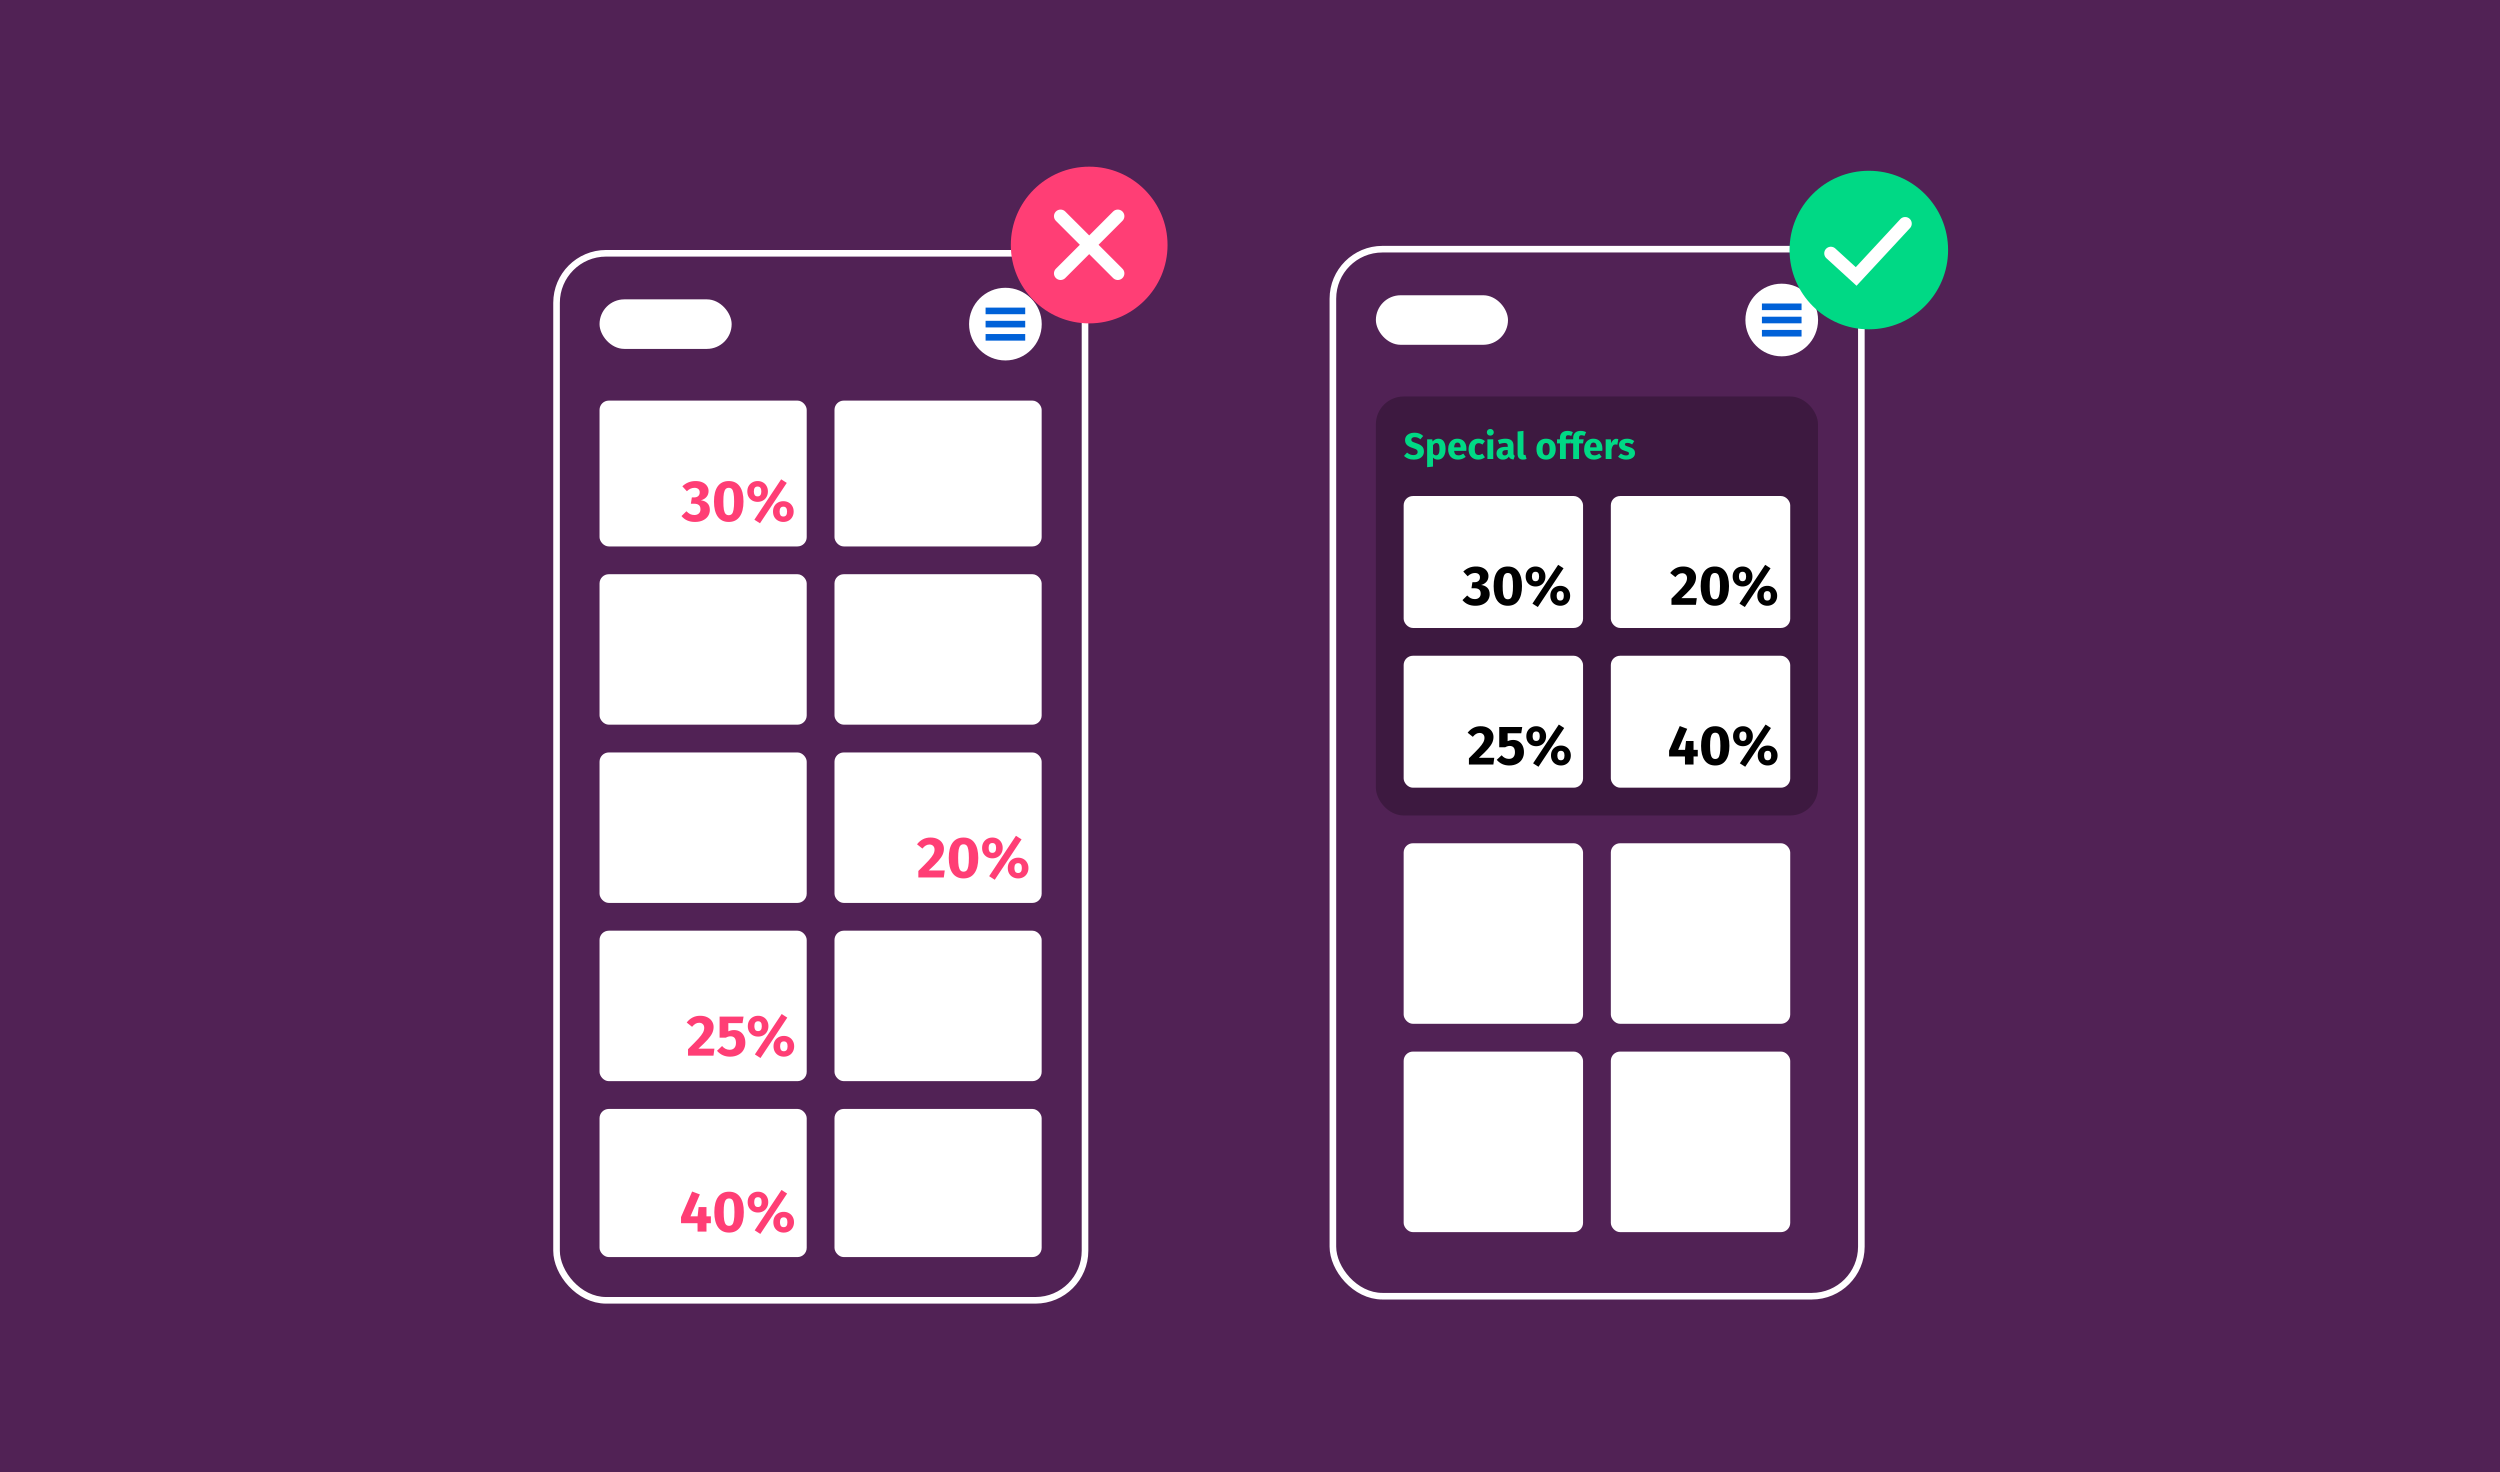 <?xml version="1.0" encoding="UTF-8"?>
<svg xmlns="http://www.w3.org/2000/svg" width="1080" height="636" viewBox="0 0 1080 636" fill="none">
  <rect width="1080" height="636" fill="#512255"></rect>
  <rect x="240.427" y="109.421" width="228.299" height="452.316" rx="21.403" stroke="white" stroke-width="2.854"></rect>
  <rect x="259" y="173.061" width="89.5" height="63" rx="4" fill="white"></rect>
  <path d="M300.475 207.811C301.658 207.811 302.667 208.002 303.5 208.386C304.35 208.769 304.992 209.286 305.425 209.936C305.875 210.586 306.1 211.311 306.1 212.111C306.1 213.127 305.808 213.977 305.225 214.661C304.658 215.344 303.85 215.836 302.8 216.136C303.933 216.252 304.858 216.661 305.575 217.361C306.292 218.044 306.65 219.019 306.65 220.286C306.65 221.236 306.4 222.111 305.9 222.911C305.4 223.694 304.658 224.319 303.675 224.786C302.708 225.252 301.55 225.486 300.2 225.486C297.733 225.486 295.8 224.636 294.4 222.936L296.525 220.861C297.092 221.427 297.642 221.844 298.175 222.111C298.725 222.361 299.325 222.486 299.975 222.486C300.758 222.486 301.392 222.269 301.875 221.836C302.358 221.402 302.6 220.802 302.6 220.036C302.6 219.169 302.367 218.552 301.9 218.186C301.45 217.802 300.767 217.611 299.85 217.611H298.45L298.875 214.886H299.85C300.6 214.886 301.192 214.694 301.625 214.311C302.058 213.927 302.275 213.386 302.275 212.686C302.275 212.069 302.075 211.594 301.675 211.261C301.275 210.911 300.725 210.736 300.025 210.736C298.842 210.736 297.742 211.227 296.725 212.211L294.775 210.086C296.375 208.569 298.275 207.811 300.475 207.811ZM314.813 207.811C316.88 207.811 318.455 208.569 319.538 210.086C320.638 211.602 321.188 213.786 321.188 216.636C321.188 219.469 320.638 221.652 319.538 223.186C318.455 224.719 316.88 225.486 314.813 225.486C312.747 225.486 311.163 224.719 310.063 223.186C308.98 221.652 308.438 219.469 308.438 216.636C308.438 213.786 308.98 211.602 310.063 210.086C311.163 208.569 312.747 207.811 314.813 207.811ZM314.813 210.736C314.247 210.736 313.797 210.919 313.463 211.286C313.13 211.652 312.88 212.261 312.713 213.111C312.563 213.961 312.488 215.136 312.488 216.636C312.488 218.136 312.563 219.319 312.713 220.186C312.88 221.036 313.13 221.644 313.463 222.011C313.797 222.377 314.247 222.561 314.813 222.561C315.38 222.561 315.83 222.386 316.163 222.036C316.497 221.669 316.738 221.061 316.888 220.211C317.055 219.344 317.138 218.152 317.138 216.636C317.138 215.119 317.055 213.936 316.888 213.086C316.738 212.219 316.497 211.611 316.163 211.261C315.83 210.911 315.38 210.736 314.813 210.736ZM337.462 207.061L339.887 208.611L328.312 226.061L325.887 224.511L337.462 207.061ZM327.287 207.811C328.121 207.811 328.871 207.994 329.537 208.361C330.221 208.727 330.754 209.252 331.137 209.936C331.537 210.619 331.737 211.411 331.737 212.311C331.737 213.211 331.537 214.002 331.137 214.686C330.754 215.369 330.221 215.894 329.537 216.261C328.871 216.627 328.121 216.811 327.287 216.811C326.454 216.811 325.696 216.627 325.012 216.261C324.346 215.877 323.812 215.352 323.412 214.686C323.029 214.002 322.837 213.211 322.837 212.311C322.837 211.411 323.029 210.627 323.412 209.961C323.812 209.277 324.346 208.752 325.012 208.386C325.696 208.002 326.454 207.811 327.287 207.811ZM327.287 210.186C326.204 210.186 325.662 210.894 325.662 212.311C325.662 212.927 325.779 213.436 326.012 213.836C326.262 214.236 326.687 214.436 327.287 214.436C328.354 214.436 328.887 213.727 328.887 212.311C328.887 210.894 328.354 210.186 327.287 210.186ZM338.412 216.511C339.246 216.511 339.996 216.694 340.662 217.061C341.346 217.427 341.879 217.952 342.262 218.636C342.662 219.302 342.862 220.086 342.862 220.986C342.862 221.886 342.662 222.677 342.262 223.361C341.879 224.044 341.346 224.569 340.662 224.936C339.996 225.302 339.246 225.486 338.412 225.486C337.579 225.486 336.821 225.302 336.137 224.936C335.454 224.569 334.912 224.044 334.512 223.361C334.129 222.677 333.937 221.886 333.937 220.986C333.937 220.086 334.129 219.302 334.512 218.636C334.912 217.952 335.454 217.427 336.137 217.061C336.821 216.694 337.579 216.511 338.412 216.511ZM338.412 218.886C337.329 218.886 336.787 219.586 336.787 220.986C336.787 221.602 336.904 222.119 337.137 222.536C337.387 222.936 337.812 223.136 338.412 223.136C339.479 223.136 340.012 222.419 340.012 220.986C340.012 219.586 339.479 218.886 338.412 218.886Z" fill="#FF3E75"></path>
  <rect x="360.5" y="173.061" width="89.5" height="63" rx="4" fill="white"></rect>
  <rect x="259" y="248.061" width="89.5" height="65" rx="4" fill="white"></rect>
  <rect x="360.5" y="248.061" width="89.5" height="65" rx="4" fill="white"></rect>
  <rect x="259" y="325.061" width="89.5" height="65" rx="4" fill="white"></rect>
  <rect x="360.5" y="325.061" width="89.5" height="65" rx="4" fill="white"></rect>
  <path d="M401.95 361.811C403.167 361.811 404.208 362.027 405.075 362.461C405.958 362.894 406.625 363.477 407.075 364.211C407.542 364.944 407.775 365.752 407.775 366.636C407.775 367.536 407.592 368.394 407.225 369.211C406.858 370.027 406.208 370.969 405.275 372.036C404.342 373.086 402.983 374.419 401.2 376.036H408.125L407.725 379.061H396.725V376.261C398.775 374.244 400.267 372.727 401.2 371.711C402.133 370.677 402.783 369.819 403.15 369.136C403.533 368.452 403.725 367.752 403.725 367.036C403.725 366.352 403.525 365.819 403.125 365.436C402.742 365.036 402.217 364.836 401.55 364.836C400.95 364.836 400.417 364.977 399.95 365.261C399.483 365.527 398.992 365.969 398.475 366.586L396.15 364.736C396.85 363.819 397.683 363.102 398.65 362.586C399.633 362.069 400.733 361.811 401.95 361.811ZM416.24 361.811C418.307 361.811 419.882 362.569 420.965 364.086C422.065 365.602 422.615 367.786 422.615 370.636C422.615 373.469 422.065 375.652 420.965 377.186C419.882 378.719 418.307 379.486 416.24 379.486C414.173 379.486 412.59 378.719 411.49 377.186C410.407 375.652 409.865 373.469 409.865 370.636C409.865 367.786 410.407 365.602 411.49 364.086C412.59 362.569 414.173 361.811 416.24 361.811ZM416.24 364.736C415.673 364.736 415.223 364.919 414.89 365.286C414.557 365.652 414.307 366.261 414.14 367.111C413.99 367.961 413.915 369.136 413.915 370.636C413.915 372.136 413.99 373.319 414.14 374.186C414.307 375.036 414.557 375.644 414.89 376.011C415.223 376.377 415.673 376.561 416.24 376.561C416.807 376.561 417.257 376.386 417.59 376.036C417.923 375.669 418.165 375.061 418.315 374.211C418.482 373.344 418.565 372.152 418.565 370.636C418.565 369.119 418.482 367.936 418.315 367.086C418.165 366.219 417.923 365.611 417.59 365.261C417.257 364.911 416.807 364.736 416.24 364.736ZM438.889 361.061L441.314 362.611L429.739 380.061L427.314 378.511L438.889 361.061ZM428.714 361.811C429.547 361.811 430.297 361.994 430.964 362.361C431.647 362.727 432.181 363.252 432.564 363.936C432.964 364.619 433.164 365.411 433.164 366.311C433.164 367.211 432.964 368.002 432.564 368.686C432.181 369.369 431.647 369.894 430.964 370.261C430.297 370.627 429.547 370.811 428.714 370.811C427.881 370.811 427.122 370.627 426.439 370.261C425.772 369.877 425.239 369.352 424.839 368.686C424.456 368.002 424.264 367.211 424.264 366.311C424.264 365.411 424.456 364.627 424.839 363.961C425.239 363.277 425.772 362.752 426.439 362.386C427.122 362.002 427.881 361.811 428.714 361.811ZM428.714 364.186C427.631 364.186 427.089 364.894 427.089 366.311C427.089 366.927 427.206 367.436 427.439 367.836C427.689 368.236 428.114 368.436 428.714 368.436C429.781 368.436 430.314 367.727 430.314 366.311C430.314 364.894 429.781 364.186 428.714 364.186ZM439.839 370.511C440.672 370.511 441.422 370.694 442.089 371.061C442.772 371.427 443.306 371.952 443.689 372.636C444.089 373.302 444.289 374.086 444.289 374.986C444.289 375.886 444.089 376.677 443.689 377.361C443.306 378.044 442.772 378.569 442.089 378.936C441.422 379.302 440.672 379.486 439.839 379.486C439.006 379.486 438.247 379.302 437.564 378.936C436.881 378.569 436.339 378.044 435.939 377.361C435.556 376.677 435.364 375.886 435.364 374.986C435.364 374.086 435.556 373.302 435.939 372.636C436.339 371.952 436.881 371.427 437.564 371.061C438.247 370.694 439.006 370.511 439.839 370.511ZM439.839 372.886C438.756 372.886 438.214 373.586 438.214 374.986C438.214 375.602 438.331 376.119 438.564 376.536C438.814 376.936 439.239 377.136 439.839 377.136C440.906 377.136 441.439 376.419 441.439 374.986C441.439 373.586 440.906 372.886 439.839 372.886Z" fill="#FF3E75"></path>
  <rect x="259" y="402.061" width="89.5" height="65" rx="4" fill="white"></rect>
  <path d="M302.45 438.811C303.667 438.811 304.708 439.027 305.575 439.461C306.458 439.894 307.125 440.477 307.575 441.211C308.042 441.944 308.275 442.752 308.275 443.636C308.275 444.536 308.092 445.394 307.725 446.211C307.358 447.027 306.708 447.969 305.775 449.036C304.842 450.086 303.483 451.419 301.7 453.036H308.625L308.225 456.061H297.225V453.261C299.275 451.244 300.767 449.727 301.7 448.711C302.633 447.677 303.283 446.819 303.65 446.136C304.033 445.452 304.225 444.752 304.225 444.036C304.225 443.352 304.025 442.819 303.625 442.436C303.242 442.036 302.717 441.836 302.05 441.836C301.45 441.836 300.917 441.977 300.45 442.261C299.983 442.527 299.492 442.969 298.975 443.586L296.65 441.736C297.35 440.819 298.183 440.102 299.15 439.586C300.133 439.069 301.233 438.811 302.45 438.811ZM320.765 441.986H314.64V445.536C315.423 445.169 316.257 444.986 317.14 444.986C318.073 444.986 318.907 445.202 319.64 445.636C320.373 446.069 320.948 446.702 321.365 447.536C321.782 448.369 321.99 449.352 321.99 450.486C321.99 451.669 321.715 452.719 321.165 453.636C320.632 454.536 319.857 455.236 318.84 455.736C317.84 456.236 316.682 456.486 315.365 456.486C313.082 456.486 311.207 455.636 309.74 453.936L311.94 451.886C312.857 452.969 313.948 453.511 315.215 453.511C316.082 453.511 316.748 453.252 317.215 452.736C317.698 452.219 317.94 451.477 317.94 450.511C317.94 448.627 317.148 447.686 315.565 447.686C315.232 447.686 314.907 447.736 314.59 447.836C314.273 447.919 313.923 448.069 313.54 448.286H310.865V439.161H321.215L320.765 441.986ZM337.68 438.061L340.105 439.611L328.53 457.061L326.105 455.511L337.68 438.061ZM327.505 438.811C328.338 438.811 329.088 438.994 329.755 439.361C330.438 439.727 330.972 440.252 331.355 440.936C331.755 441.619 331.955 442.411 331.955 443.311C331.955 444.211 331.755 445.002 331.355 445.686C330.972 446.369 330.438 446.894 329.755 447.261C329.088 447.627 328.338 447.811 327.505 447.811C326.672 447.811 325.913 447.627 325.23 447.261C324.563 446.877 324.03 446.352 323.63 445.686C323.247 445.002 323.055 444.211 323.055 443.311C323.055 442.411 323.247 441.627 323.63 440.961C324.03 440.277 324.563 439.752 325.23 439.386C325.913 439.002 326.672 438.811 327.505 438.811ZM327.505 441.186C326.422 441.186 325.88 441.894 325.88 443.311C325.88 443.927 325.997 444.436 326.23 444.836C326.48 445.236 326.905 445.436 327.505 445.436C328.572 445.436 329.105 444.727 329.105 443.311C329.105 441.894 328.572 441.186 327.505 441.186ZM338.63 447.511C339.463 447.511 340.213 447.694 340.88 448.061C341.563 448.427 342.097 448.952 342.48 449.636C342.88 450.302 343.08 451.086 343.08 451.986C343.08 452.886 342.88 453.677 342.48 454.361C342.097 455.044 341.563 455.569 340.88 455.936C340.213 456.302 339.463 456.486 338.63 456.486C337.797 456.486 337.038 456.302 336.355 455.936C335.672 455.569 335.13 455.044 334.73 454.361C334.347 453.677 334.155 452.886 334.155 451.986C334.155 451.086 334.347 450.302 334.73 449.636C335.13 448.952 335.672 448.427 336.355 448.061C337.038 447.694 337.797 447.511 338.63 447.511ZM338.63 449.886C337.547 449.886 337.005 450.586 337.005 451.986C337.005 452.602 337.122 453.119 337.355 453.536C337.605 453.936 338.03 454.136 338.63 454.136C339.697 454.136 340.23 453.419 340.23 451.986C340.23 450.586 339.697 449.886 338.63 449.886Z" fill="#FF3E75"></path>
  <rect x="360.5" y="402.061" width="89.5" height="65" rx="4" fill="white"></rect>
  <rect x="259" y="479.061" width="89.5" height="64" rx="4" fill="white"></rect>
  <path d="M307.1 525.461V528.411H305.2V532.061H301.35L301.325 528.411H294.2V525.786L299 514.736L302.35 515.986L298.275 525.461H301.375L301.8 521.461H305.2V525.461H307.1ZM314.961 514.811C317.027 514.811 318.602 515.569 319.686 517.086C320.786 518.602 321.336 520.786 321.336 523.636C321.336 526.469 320.786 528.652 319.686 530.186C318.602 531.719 317.027 532.486 314.961 532.486C312.894 532.486 311.311 531.719 310.211 530.186C309.127 528.652 308.586 526.469 308.586 523.636C308.586 520.786 309.127 518.602 310.211 517.086C311.311 515.569 312.894 514.811 314.961 514.811ZM314.961 517.736C314.394 517.736 313.944 517.919 313.611 518.286C313.277 518.652 313.027 519.261 312.861 520.111C312.711 520.961 312.636 522.136 312.636 523.636C312.636 525.136 312.711 526.319 312.861 527.186C313.027 528.036 313.277 528.644 313.611 529.011C313.944 529.377 314.394 529.561 314.961 529.561C315.527 529.561 315.977 529.386 316.311 529.036C316.644 528.669 316.886 528.061 317.036 527.211C317.202 526.344 317.286 525.152 317.286 523.636C317.286 522.119 317.202 520.936 317.036 520.086C316.886 519.219 316.644 518.611 316.311 518.261C315.977 517.911 315.527 517.736 314.961 517.736ZM337.61 514.061L340.035 515.611L328.46 533.061L326.035 531.511L337.61 514.061ZM327.435 514.811C328.268 514.811 329.018 514.994 329.685 515.361C330.368 515.727 330.901 516.252 331.285 516.936C331.685 517.619 331.885 518.411 331.885 519.311C331.885 520.211 331.685 521.002 331.285 521.686C330.901 522.369 330.368 522.894 329.685 523.261C329.018 523.627 328.268 523.811 327.435 523.811C326.601 523.811 325.843 523.627 325.16 523.261C324.493 522.877 323.96 522.352 323.56 521.686C323.176 521.002 322.985 520.211 322.985 519.311C322.985 518.411 323.176 517.627 323.56 516.961C323.96 516.277 324.493 515.752 325.16 515.386C325.843 515.002 326.601 514.811 327.435 514.811ZM327.435 517.186C326.351 517.186 325.81 517.894 325.81 519.311C325.81 519.927 325.926 520.436 326.16 520.836C326.41 521.236 326.835 521.436 327.435 521.436C328.501 521.436 329.035 520.727 329.035 519.311C329.035 517.894 328.501 517.186 327.435 517.186ZM338.56 523.511C339.393 523.511 340.143 523.694 340.81 524.061C341.493 524.427 342.026 524.952 342.41 525.636C342.81 526.302 343.01 527.086 343.01 527.986C343.01 528.886 342.81 529.677 342.41 530.361C342.026 531.044 341.493 531.569 340.81 531.936C340.143 532.302 339.393 532.486 338.56 532.486C337.726 532.486 336.968 532.302 336.285 531.936C335.601 531.569 335.06 531.044 334.66 530.361C334.276 529.677 334.085 528.886 334.085 527.986C334.085 527.086 334.276 526.302 334.66 525.636C335.06 524.952 335.601 524.427 336.285 524.061C336.968 523.694 337.726 523.511 338.56 523.511ZM338.56 525.886C337.476 525.886 336.935 526.586 336.935 527.986C336.935 528.602 337.051 529.119 337.285 529.536C337.535 529.936 337.96 530.136 338.56 530.136C339.626 530.136 340.16 529.419 340.16 527.986C340.16 526.586 339.626 525.886 338.56 525.886Z" fill="#FF3E75"></path>
  <rect x="360.5" y="479.061" width="89.5" height="64" rx="4" fill="white"></rect>
  <circle cx="434.332" cy="140.02" r="15.695" fill="white"></circle>
  <path d="M425.771 134.314H442.893" stroke="#0061D8" stroke-width="2.854"></path>
  <path d="M425.771 140.021H442.893" stroke="#0061D8" stroke-width="2.854"></path>
  <path d="M425.771 145.729H442.893" stroke="#0061D8" stroke-width="2.854"></path>
  <rect x="259" y="129.324" width="57.075" height="21.403" rx="10.701" fill="white"></rect>
  <circle cx="470.526" cy="105.853" r="33.853" fill="#FF3E75"></circle>
  <path d="M482.885 93.389L458.167 118.107" stroke="white" stroke-width="5.707" stroke-linecap="round"></path>
  <path d="M482.885 118.107L458.167 93.389" stroke="white" stroke-width="5.707" stroke-linecap="round"></path>
  <rect x="575.806" y="107.646" width="228.299" height="452.316" rx="21.403" stroke="white" stroke-width="2.854"></rect>
  <rect x="594.379" y="171.285" width="191" height="181" rx="12" fill="black" fill-opacity="0.25"></rect>
  <path d="M610.987 186.925C611.819 186.925 612.539 187.042 613.147 187.277C613.766 187.512 614.326 187.869 614.827 188.349L613.611 189.773C612.854 189.154 612.043 188.845 611.179 188.845C610.72 188.845 610.358 188.941 610.091 189.133C609.824 189.314 609.691 189.581 609.691 189.933C609.691 190.178 609.75 190.381 609.867 190.541C609.984 190.69 610.192 190.834 610.491 190.973C610.79 191.112 611.238 191.277 611.835 191.469C612.966 191.832 613.798 192.28 614.331 192.813C614.864 193.336 615.131 194.082 615.131 195.053C615.131 195.746 614.955 196.36 614.603 196.893C614.251 197.416 613.744 197.826 613.083 198.125C612.422 198.413 611.638 198.557 610.731 198.557C609.824 198.557 609.019 198.413 608.315 198.125C607.622 197.837 607.024 197.453 606.523 196.973L607.851 195.517C608.278 195.88 608.715 196.152 609.163 196.333C609.622 196.514 610.118 196.605 610.651 196.605C611.195 196.605 611.622 196.488 611.931 196.253C612.251 196.008 612.411 195.672 612.411 195.245C612.411 194.968 612.352 194.738 612.235 194.557C612.118 194.365 611.915 194.194 611.627 194.045C611.339 193.896 610.923 193.736 610.379 193.565C609.152 193.192 608.278 192.733 607.755 192.189C607.243 191.645 606.987 190.957 606.987 190.125C606.987 189.485 607.158 188.925 607.499 188.445C607.84 187.954 608.315 187.581 608.923 187.325C609.531 187.058 610.219 186.925 610.987 186.925ZM621.327 189.517C622.394 189.517 623.188 189.912 623.711 190.701C624.234 191.49 624.495 192.594 624.495 194.013C624.495 194.888 624.356 195.672 624.079 196.365C623.812 197.048 623.423 197.586 622.911 197.981C622.399 198.365 621.802 198.557 621.119 198.557C620.266 198.557 619.578 198.264 619.055 197.677V201.565L616.527 201.837V189.789H618.751L618.879 190.733C619.21 190.317 619.588 190.013 620.015 189.821C620.442 189.618 620.879 189.517 621.327 189.517ZM620.351 196.701C621.364 196.701 621.871 195.816 621.871 194.045C621.871 193.042 621.759 192.349 621.535 191.965C621.311 191.57 620.975 191.373 620.527 191.373C620.239 191.373 619.967 191.458 619.711 191.629C619.466 191.8 619.247 192.045 619.055 192.365V195.949C619.396 196.45 619.828 196.701 620.351 196.701ZM633.482 193.869C633.482 194.221 633.466 194.525 633.434 194.781H628.17C628.255 195.496 628.458 195.997 628.778 196.285C629.098 196.573 629.541 196.717 630.106 196.717C630.447 196.717 630.778 196.658 631.098 196.541C631.418 196.413 631.765 196.221 632.138 195.965L633.178 197.373C632.186 198.162 631.082 198.557 629.866 198.557C628.49 198.557 627.434 198.152 626.698 197.341C625.962 196.53 625.594 195.442 625.594 194.077C625.594 193.213 625.749 192.44 626.058 191.757C626.367 191.064 626.821 190.52 627.418 190.125C628.015 189.72 628.73 189.517 629.562 189.517C630.789 189.517 631.749 189.901 632.442 190.669C633.135 191.437 633.482 192.504 633.482 193.869ZM631.002 193.149C630.981 191.848 630.522 191.197 629.626 191.197C629.189 191.197 628.847 191.357 628.602 191.677C628.367 191.997 628.223 192.525 628.17 193.261H631.002V193.149ZM638.582 189.517C639.169 189.517 639.697 189.602 640.166 189.773C640.635 189.944 641.078 190.205 641.494 190.557L640.406 192.061C639.873 191.656 639.334 191.453 638.79 191.453C638.225 191.453 637.798 191.661 637.51 192.077C637.222 192.493 637.078 193.165 637.078 194.093C637.078 194.989 637.222 195.624 637.51 195.997C637.798 196.37 638.214 196.557 638.758 196.557C639.046 196.557 639.307 196.514 639.542 196.429C639.777 196.333 640.059 196.184 640.39 195.981L641.494 197.549C640.651 198.221 639.697 198.557 638.63 198.557C637.766 198.557 637.019 198.376 636.39 198.013C635.761 197.64 635.275 197.122 634.934 196.461C634.593 195.789 634.422 195.005 634.422 194.109C634.422 193.213 634.593 192.418 634.934 191.725C635.275 191.032 635.761 190.493 636.39 190.109C637.019 189.714 637.75 189.517 638.582 189.517ZM645.086 189.789V198.285H642.558V189.789H645.086ZM643.806 185.309C644.244 185.309 644.601 185.448 644.878 185.725C645.166 185.992 645.31 186.333 645.31 186.749C645.31 187.165 645.166 187.512 644.878 187.789C644.601 188.056 644.244 188.189 643.806 188.189C643.369 188.189 643.012 188.056 642.734 187.789C642.457 187.512 642.318 187.165 642.318 186.749C642.318 186.333 642.457 185.992 642.734 185.725C643.012 185.448 643.369 185.309 643.806 185.309ZM653.826 195.821C653.826 196.141 653.869 196.376 653.954 196.525C654.05 196.674 654.199 196.786 654.402 196.861L653.874 198.509C653.351 198.466 652.925 198.354 652.594 198.173C652.263 197.981 652.007 197.682 651.826 197.277C651.271 198.13 650.418 198.557 649.266 198.557C648.423 198.557 647.751 198.312 647.25 197.821C646.749 197.33 646.498 196.69 646.498 195.901C646.498 194.973 646.839 194.264 647.522 193.773C648.205 193.282 649.191 193.037 650.482 193.037H651.346V192.669C651.346 192.168 651.239 191.826 651.026 191.645C650.813 191.453 650.439 191.357 649.906 191.357C649.629 191.357 649.293 191.4 648.898 191.485C648.503 191.56 648.098 191.666 647.682 191.805L647.106 190.141C647.639 189.938 648.183 189.784 648.738 189.677C649.303 189.57 649.826 189.517 650.306 189.517C651.522 189.517 652.413 189.768 652.978 190.269C653.543 190.77 653.826 191.522 653.826 192.525V195.821ZM650.002 196.749C650.578 196.749 651.026 196.477 651.346 195.933V194.429H650.722C650.146 194.429 649.714 194.53 649.426 194.733C649.149 194.936 649.01 195.25 649.01 195.677C649.01 196.018 649.095 196.285 649.266 196.477C649.447 196.658 649.693 196.749 650.002 196.749ZM657.939 198.557C657.203 198.557 656.627 198.349 656.211 197.933C655.806 197.506 655.603 196.904 655.603 196.125V186.413L658.131 186.141V196.029C658.131 196.381 658.275 196.557 658.563 196.557C658.713 196.557 658.851 196.53 658.979 196.477L659.475 198.269C659.017 198.461 658.505 198.557 657.939 198.557ZM667.91 189.517C669.212 189.517 670.23 189.917 670.966 190.717C671.702 191.506 672.07 192.616 672.07 194.045C672.07 194.952 671.9 195.746 671.558 196.429C671.228 197.101 670.748 197.624 670.118 197.997C669.5 198.37 668.764 198.557 667.91 198.557C666.62 198.557 665.601 198.162 664.854 197.373C664.118 196.573 663.75 195.458 663.75 194.029C663.75 193.122 663.916 192.333 664.246 191.661C664.588 190.978 665.068 190.45 665.686 190.077C666.316 189.704 667.057 189.517 667.91 189.517ZM667.91 191.373C667.398 191.373 667.014 191.592 666.758 192.029C666.502 192.456 666.374 193.122 666.374 194.029C666.374 194.957 666.497 195.634 666.742 196.061C666.998 196.488 667.388 196.701 667.91 196.701C668.422 196.701 668.806 196.488 669.062 196.061C669.318 195.624 669.446 194.952 669.446 194.045C669.446 193.117 669.318 192.44 669.062 192.013C668.817 191.586 668.433 191.373 667.91 191.373ZM677.462 188.013C677.099 188.013 676.838 188.098 676.678 188.269C676.518 188.44 676.438 188.728 676.438 189.133V189.789H678.438L678.166 191.549H676.438V198.285H673.91V191.549H672.63V189.789H673.91V189.037C673.91 188.184 674.187 187.49 674.742 186.957C675.307 186.413 676.113 186.141 677.158 186.141C678.001 186.141 678.774 186.322 679.478 186.685L678.79 188.333C678.363 188.12 677.921 188.013 677.462 188.013ZM683.165 188.013C682.802 188.013 682.541 188.098 682.381 188.269C682.221 188.44 682.141 188.728 682.141 189.133V189.789H684.141L683.869 191.549H682.141V198.285H679.613V191.549H678.333V189.789H679.613V189.037C679.613 188.184 679.89 187.49 680.445 186.957C681.01 186.413 681.816 186.141 682.861 186.141C683.704 186.141 684.477 186.322 685.181 186.685L684.493 188.333C684.066 188.12 683.624 188.013 683.165 188.013ZM692.232 193.869C692.232 194.221 692.216 194.525 692.184 194.781H686.92C687.005 195.496 687.208 195.997 687.528 196.285C687.848 196.573 688.291 196.717 688.856 196.717C689.197 196.717 689.528 196.658 689.848 196.541C690.168 196.413 690.515 196.221 690.888 195.965L691.928 197.373C690.936 198.162 689.832 198.557 688.616 198.557C687.24 198.557 686.184 198.152 685.448 197.341C684.712 196.53 684.344 195.442 684.344 194.077C684.344 193.213 684.499 192.44 684.808 191.757C685.117 191.064 685.571 190.52 686.168 190.125C686.765 189.72 687.48 189.517 688.312 189.517C689.539 189.517 690.499 189.901 691.192 190.669C691.885 191.437 692.232 192.504 692.232 193.869ZM689.752 193.149C689.731 191.848 689.272 191.197 688.376 191.197C687.939 191.197 687.597 191.357 687.352 191.677C687.117 191.997 686.973 192.525 686.92 193.261H689.752V193.149ZM698.26 189.549C698.569 189.549 698.852 189.586 699.108 189.661L698.708 192.109C698.388 192.034 698.132 191.997 697.94 191.997C697.439 191.997 697.055 192.173 696.788 192.525C696.532 192.866 696.329 193.384 696.18 194.077V198.285H693.652V189.789H695.86L696.068 191.437C696.26 190.85 696.548 190.392 696.932 190.061C697.327 189.72 697.769 189.549 698.26 189.549ZM702.879 189.517C703.487 189.517 704.057 189.608 704.591 189.789C705.124 189.97 705.593 190.226 705.999 190.557L705.071 191.981C704.377 191.544 703.679 191.325 702.975 191.325C702.644 191.325 702.388 191.384 702.207 191.501C702.036 191.608 701.951 191.762 701.951 191.965C701.951 192.125 701.988 192.258 702.063 192.365C702.148 192.461 702.313 192.562 702.559 192.669C702.804 192.776 703.183 192.904 703.695 193.053C704.58 193.309 705.236 193.645 705.663 194.061C706.1 194.466 706.319 195.032 706.319 195.757C706.319 196.333 706.153 196.834 705.823 197.261C705.492 197.677 705.039 197.997 704.463 198.221C703.887 198.445 703.247 198.557 702.543 198.557C701.828 198.557 701.161 198.445 700.543 198.221C699.935 197.997 699.417 197.688 698.991 197.293L700.223 195.917C700.937 196.472 701.689 196.749 702.479 196.749C702.863 196.749 703.161 196.68 703.375 196.541C703.599 196.402 703.711 196.205 703.711 195.949C703.711 195.746 703.668 195.586 703.583 195.469C703.497 195.352 703.332 195.245 703.087 195.149C702.841 195.042 702.452 194.914 701.919 194.765C701.076 194.52 700.447 194.178 700.031 193.741C699.615 193.304 699.407 192.76 699.407 192.109C699.407 191.618 699.545 191.181 699.823 190.797C700.111 190.402 700.516 190.093 701.039 189.869C701.572 189.634 702.185 189.517 702.879 189.517Z" fill="#00D985"></path>
  <rect x="606.379" y="214.285" width="77.5" height="57" rx="4" fill="white"></rect>
  <path d="M637.615 244.725C638.751 244.725 639.719 244.909 640.519 245.277C641.335 245.645 641.951 246.141 642.367 246.765C642.799 247.389 643.015 248.085 643.015 248.853C643.015 249.829 642.735 250.645 642.175 251.301C641.631 251.957 640.855 252.429 639.847 252.717C640.935 252.829 641.823 253.221 642.511 253.893C643.199 254.549 643.543 255.485 643.543 256.701C643.543 257.613 643.303 258.453 642.823 259.221C642.343 259.973 641.631 260.573 640.687 261.021C639.759 261.469 638.647 261.693 637.351 261.693C634.983 261.693 633.127 260.877 631.783 259.245L633.823 257.253C634.367 257.797 634.895 258.197 635.407 258.453C635.935 258.693 636.511 258.813 637.135 258.813C637.887 258.813 638.495 258.605 638.959 258.189C639.423 257.773 639.655 257.197 639.655 256.461C639.655 255.629 639.431 255.037 638.983 254.685C638.551 254.317 637.895 254.133 637.015 254.133H635.671L636.079 251.517H637.015C637.735 251.517 638.303 251.333 638.719 250.965C639.135 250.597 639.343 250.077 639.343 249.405C639.343 248.813 639.151 248.357 638.767 248.037C638.383 247.701 637.855 247.533 637.183 247.533C636.047 247.533 634.991 248.005 634.015 248.949L632.143 246.909C633.679 245.453 635.503 244.725 637.615 244.725ZM651.38 244.725C653.364 244.725 654.876 245.453 655.916 246.909C656.972 248.365 657.5 250.461 657.5 253.197C657.5 255.917 656.972 258.013 655.916 259.485C654.876 260.957 653.364 261.693 651.38 261.693C649.396 261.693 647.876 260.957 646.82 259.485C645.78 258.013 645.26 255.917 645.26 253.197C645.26 250.461 645.78 248.365 646.82 246.909C647.876 245.453 649.396 244.725 651.38 244.725ZM651.38 247.533C650.836 247.533 650.404 247.709 650.084 248.061C649.764 248.413 649.524 248.997 649.364 249.813C649.22 250.629 649.148 251.757 649.148 253.197C649.148 254.637 649.22 255.773 649.364 256.605C649.524 257.421 649.764 258.005 650.084 258.357C650.404 258.709 650.836 258.885 651.38 258.885C651.924 258.885 652.356 258.717 652.676 258.381C652.996 258.029 653.228 257.445 653.372 256.629C653.532 255.797 653.612 254.653 653.612 253.197C653.612 251.741 653.532 250.605 653.372 249.789C653.228 248.957 652.996 248.373 652.676 248.037C652.356 247.701 651.924 247.533 651.38 247.533ZM673.123 244.005L675.451 245.493L664.339 262.245L662.011 260.757L673.123 244.005ZM663.355 244.725C664.155 244.725 664.875 244.901 665.515 245.253C666.171 245.605 666.683 246.109 667.051 246.765C667.435 247.421 667.627 248.181 667.627 249.045C667.627 249.909 667.435 250.669 667.051 251.325C666.683 251.981 666.171 252.485 665.515 252.837C664.875 253.189 664.155 253.365 663.355 253.365C662.555 253.365 661.827 253.189 661.171 252.837C660.531 252.469 660.019 251.965 659.635 251.325C659.267 250.669 659.083 249.909 659.083 249.045C659.083 248.181 659.267 247.429 659.635 246.789C660.019 246.133 660.531 245.629 661.171 245.277C661.827 244.909 662.555 244.725 663.355 244.725ZM663.355 247.005C662.315 247.005 661.795 247.685 661.795 249.045C661.795 249.637 661.907 250.125 662.131 250.509C662.371 250.893 662.779 251.085 663.355 251.085C664.379 251.085 664.891 250.405 664.891 249.045C664.891 247.685 664.379 247.005 663.355 247.005ZM674.035 253.077C674.835 253.077 675.555 253.253 676.195 253.605C676.851 253.957 677.363 254.461 677.731 255.117C678.115 255.757 678.307 256.509 678.307 257.373C678.307 258.237 678.115 258.997 677.731 259.653C677.363 260.309 676.851 260.813 676.195 261.165C675.555 261.517 674.835 261.693 674.035 261.693C673.235 261.693 672.507 261.517 671.851 261.165C671.195 260.813 670.675 260.309 670.291 259.653C669.923 258.997 669.739 258.237 669.739 257.373C669.739 256.509 669.923 255.757 670.291 255.117C670.675 254.461 671.195 253.957 671.851 253.605C672.507 253.253 673.235 253.077 674.035 253.077ZM674.035 255.357C672.995 255.357 672.475 256.029 672.475 257.373C672.475 257.965 672.587 258.461 672.811 258.861C673.051 259.245 673.459 259.437 674.035 259.437C675.059 259.437 675.571 258.749 675.571 257.373C675.571 256.029 675.059 255.357 674.035 255.357Z" fill="black"></path>
  <rect x="695.879" y="214.285" width="77.5" height="57" rx="4" fill="white"></rect>
  <path d="M727.091 244.725C728.259 244.725 729.259 244.933 730.091 245.349C730.939 245.765 731.579 246.325 732.011 247.029C732.459 247.733 732.683 248.509 732.683 249.357C732.683 250.221 732.507 251.045 732.155 251.829C731.803 252.613 731.179 253.517 730.283 254.541C729.387 255.549 728.083 256.829 726.371 258.381H733.019L732.635 261.285H722.075V258.597C724.043 256.661 725.475 255.205 726.371 254.229C727.267 253.237 727.891 252.413 728.243 251.757C728.611 251.101 728.795 250.429 728.795 249.741C728.795 249.085 728.603 248.573 728.219 248.205C727.851 247.821 727.347 247.629 726.707 247.629C726.131 247.629 725.619 247.765 725.171 248.037C724.723 248.293 724.251 248.717 723.755 249.309L721.523 247.533C722.195 246.653 722.995 245.965 723.923 245.469C724.867 244.973 725.923 244.725 727.091 244.725ZM740.809 244.725C742.793 244.725 744.305 245.453 745.345 246.909C746.401 248.365 746.929 250.461 746.929 253.197C746.929 255.917 746.401 258.013 745.345 259.485C744.305 260.957 742.793 261.693 740.809 261.693C738.825 261.693 737.305 260.957 736.249 259.485C735.209 258.013 734.689 255.917 734.689 253.197C734.689 250.461 735.209 248.365 736.249 246.909C737.305 245.453 738.825 244.725 740.809 244.725ZM740.809 247.533C740.265 247.533 739.833 247.709 739.513 248.061C739.193 248.413 738.953 248.997 738.793 249.813C738.649 250.629 738.577 251.757 738.577 253.197C738.577 254.637 738.649 255.773 738.793 256.605C738.953 257.421 739.193 258.005 739.513 258.357C739.833 258.709 740.265 258.885 740.809 258.885C741.353 258.885 741.785 258.717 742.105 258.381C742.425 258.029 742.657 257.445 742.801 256.629C742.961 255.797 743.041 254.653 743.041 253.197C743.041 251.741 742.961 250.605 742.801 249.789C742.657 248.957 742.425 248.373 742.105 248.037C741.785 247.701 741.353 247.533 740.809 247.533ZM762.552 244.005L764.88 245.493L753.768 262.245L751.44 260.757L762.552 244.005ZM752.784 244.725C753.584 244.725 754.304 244.901 754.944 245.253C755.6 245.605 756.112 246.109 756.48 246.765C756.864 247.421 757.056 248.181 757.056 249.045C757.056 249.909 756.864 250.669 756.48 251.325C756.112 251.981 755.6 252.485 754.944 252.837C754.304 253.189 753.584 253.365 752.784 253.365C751.984 253.365 751.256 253.189 750.6 252.837C749.96 252.469 749.448 251.965 749.064 251.325C748.696 250.669 748.512 249.909 748.512 249.045C748.512 248.181 748.696 247.429 749.064 246.789C749.448 246.133 749.96 245.629 750.6 245.277C751.256 244.909 751.984 244.725 752.784 244.725ZM752.784 247.005C751.744 247.005 751.224 247.685 751.224 249.045C751.224 249.637 751.336 250.125 751.56 250.509C751.8 250.893 752.208 251.085 752.784 251.085C753.808 251.085 754.32 250.405 754.32 249.045C754.32 247.685 753.808 247.005 752.784 247.005ZM763.464 253.077C764.264 253.077 764.984 253.253 765.624 253.605C766.28 253.957 766.792 254.461 767.16 255.117C767.544 255.757 767.736 256.509 767.736 257.373C767.736 258.237 767.544 258.997 767.16 259.653C766.792 260.309 766.28 260.813 765.624 261.165C764.984 261.517 764.264 261.693 763.464 261.693C762.664 261.693 761.936 261.517 761.28 261.165C760.624 260.813 760.104 260.309 759.72 259.653C759.352 258.997 759.168 258.237 759.168 257.373C759.168 256.509 759.352 255.757 759.72 255.117C760.104 254.461 760.624 253.957 761.28 253.605C761.936 253.253 762.664 253.077 763.464 253.077ZM763.464 255.357C762.424 255.357 761.904 256.029 761.904 257.373C761.904 257.965 762.016 258.461 762.24 258.861C762.48 259.245 762.888 259.437 763.464 259.437C764.488 259.437 765 258.749 765 257.373C765 256.029 764.488 255.357 763.464 255.357Z" fill="black"></path>
  <rect x="606.379" y="283.285" width="77.5" height="57" rx="4" fill="white"></rect>
  <path d="M639.591 313.725C640.759 313.725 641.759 313.933 642.591 314.349C643.439 314.765 644.079 315.325 644.511 316.029C644.959 316.733 645.183 317.509 645.183 318.357C645.183 319.221 645.007 320.045 644.655 320.829C644.303 321.613 643.679 322.517 642.783 323.541C641.887 324.549 640.583 325.829 638.871 327.381H645.519L645.135 330.285H634.575V327.597C636.543 325.661 637.975 324.205 638.871 323.229C639.767 322.237 640.391 321.413 640.743 320.757C641.111 320.101 641.295 319.429 641.295 318.741C641.295 318.085 641.103 317.573 640.719 317.205C640.351 316.821 639.847 316.629 639.207 316.629C638.631 316.629 638.119 316.765 637.671 317.037C637.223 317.293 636.751 317.717 636.255 318.309L634.023 316.533C634.695 315.653 635.495 314.965 636.423 314.469C637.367 313.973 638.423 313.725 639.591 313.725ZM657.173 316.773H651.293V320.181C652.045 319.829 652.845 319.653 653.693 319.653C654.589 319.653 655.389 319.861 656.093 320.277C656.797 320.693 657.349 321.301 657.749 322.101C658.149 322.901 658.349 323.845 658.349 324.933C658.349 326.069 658.085 327.077 657.557 327.957C657.045 328.821 656.301 329.493 655.325 329.973C654.365 330.453 653.253 330.693 651.989 330.693C649.797 330.693 647.997 329.877 646.589 328.245L648.701 326.277C649.581 327.317 650.629 327.837 651.845 327.837C652.677 327.837 653.317 327.589 653.765 327.093C654.229 326.597 654.461 325.885 654.461 324.957C654.461 323.149 653.701 322.245 652.181 322.245C651.861 322.245 651.549 322.293 651.245 322.389C650.941 322.469 650.605 322.613 650.237 322.821H647.669V314.061H657.605L657.173 316.773ZM673.412 313.005L675.74 314.493L664.628 331.245L662.3 329.757L673.412 313.005ZM663.644 313.725C664.444 313.725 665.164 313.901 665.804 314.253C666.46 314.605 666.972 315.109 667.34 315.765C667.724 316.421 667.916 317.181 667.916 318.045C667.916 318.909 667.724 319.669 667.34 320.325C666.972 320.981 666.46 321.485 665.804 321.837C665.164 322.189 664.444 322.365 663.644 322.365C662.844 322.365 662.116 322.189 661.46 321.837C660.82 321.469 660.308 320.965 659.924 320.325C659.556 319.669 659.372 318.909 659.372 318.045C659.372 317.181 659.556 316.429 659.924 315.789C660.308 315.133 660.82 314.629 661.46 314.277C662.116 313.909 662.844 313.725 663.644 313.725ZM663.644 316.005C662.604 316.005 662.084 316.685 662.084 318.045C662.084 318.637 662.196 319.125 662.42 319.509C662.66 319.893 663.068 320.085 663.644 320.085C664.668 320.085 665.18 319.405 665.18 318.045C665.18 316.685 664.668 316.005 663.644 316.005ZM674.324 322.077C675.124 322.077 675.844 322.253 676.484 322.605C677.14 322.957 677.652 323.461 678.02 324.117C678.404 324.757 678.596 325.509 678.596 326.373C678.596 327.237 678.404 327.997 678.02 328.653C677.652 329.309 677.14 329.813 676.484 330.165C675.844 330.517 675.124 330.693 674.324 330.693C673.524 330.693 672.796 330.517 672.14 330.165C671.484 329.813 670.964 329.309 670.58 328.653C670.212 327.997 670.028 327.237 670.028 326.373C670.028 325.509 670.212 324.757 670.58 324.117C670.964 323.461 671.484 322.957 672.14 322.605C672.796 322.253 673.524 322.077 674.324 322.077ZM674.324 324.357C673.284 324.357 672.764 325.029 672.764 326.373C672.764 326.965 672.876 327.461 673.1 327.861C673.34 328.245 673.748 328.437 674.324 328.437C675.348 328.437 675.86 327.749 675.86 326.373C675.86 325.029 675.348 324.357 674.324 324.357Z" fill="black"></path>
  <rect x="695.879" y="283.285" width="77.5" height="57" rx="4" fill="white"></rect>
  <path d="M733.435 323.949V326.781H731.611V330.285H727.915L727.891 326.781H721.051V324.261L725.659 313.653L728.875 314.853L724.963 323.949H727.939L728.347 320.109H731.611V323.949H733.435ZM740.981 313.725C742.965 313.725 744.477 314.453 745.517 315.909C746.573 317.365 747.101 319.461 747.101 322.197C747.101 324.917 746.573 327.013 745.517 328.485C744.477 329.957 742.965 330.693 740.981 330.693C738.997 330.693 737.477 329.957 736.421 328.485C735.381 327.013 734.861 324.917 734.861 322.197C734.861 319.461 735.381 317.365 736.421 315.909C737.477 314.453 738.997 313.725 740.981 313.725ZM740.981 316.533C740.437 316.533 740.005 316.709 739.685 317.061C739.365 317.413 739.125 317.997 738.965 318.813C738.821 319.629 738.749 320.757 738.749 322.197C738.749 323.637 738.821 324.773 738.965 325.605C739.125 326.421 739.365 327.005 739.685 327.357C740.005 327.709 740.437 327.885 740.981 327.885C741.525 327.885 741.957 327.717 742.277 327.381C742.597 327.029 742.829 326.445 742.973 325.629C743.133 324.797 743.213 323.653 743.213 322.197C743.213 320.741 743.133 319.605 742.973 318.789C742.829 317.957 742.597 317.373 742.277 317.037C741.957 316.701 741.525 316.533 740.981 316.533ZM762.724 313.005L765.052 314.493L753.94 331.245L751.612 329.757L762.724 313.005ZM752.956 313.725C753.756 313.725 754.476 313.901 755.116 314.253C755.772 314.605 756.284 315.109 756.652 315.765C757.036 316.421 757.228 317.181 757.228 318.045C757.228 318.909 757.036 319.669 756.652 320.325C756.284 320.981 755.772 321.485 755.116 321.837C754.476 322.189 753.756 322.365 752.956 322.365C752.156 322.365 751.428 322.189 750.772 321.837C750.132 321.469 749.62 320.965 749.236 320.325C748.868 319.669 748.684 318.909 748.684 318.045C748.684 317.181 748.868 316.429 749.236 315.789C749.62 315.133 750.132 314.629 750.772 314.277C751.428 313.909 752.156 313.725 752.956 313.725ZM752.956 316.005C751.916 316.005 751.396 316.685 751.396 318.045C751.396 318.637 751.508 319.125 751.732 319.509C751.972 319.893 752.38 320.085 752.956 320.085C753.98 320.085 754.492 319.405 754.492 318.045C754.492 316.685 753.98 316.005 752.956 316.005ZM763.636 322.077C764.436 322.077 765.156 322.253 765.796 322.605C766.452 322.957 766.964 323.461 767.332 324.117C767.716 324.757 767.908 325.509 767.908 326.373C767.908 327.237 767.716 327.997 767.332 328.653C766.964 329.309 766.452 329.813 765.796 330.165C765.156 330.517 764.436 330.693 763.636 330.693C762.836 330.693 762.108 330.517 761.452 330.165C760.796 329.813 760.276 329.309 759.892 328.653C759.524 327.997 759.34 327.237 759.34 326.373C759.34 325.509 759.524 324.757 759.892 324.117C760.276 323.461 760.796 322.957 761.452 322.605C762.108 322.253 762.836 322.077 763.636 322.077ZM763.636 324.357C762.596 324.357 762.076 325.029 762.076 326.373C762.076 326.965 762.188 327.461 762.412 327.861C762.652 328.245 763.06 328.437 763.636 328.437C764.66 328.437 765.172 327.749 765.172 326.373C765.172 325.029 764.66 324.357 763.636 324.357Z" fill="black"></path>
  <rect x="606.379" y="364.285" width="77.5" height="78" rx="4" fill="white"></rect>
  <rect x="695.879" y="364.285" width="77.5" height="78" rx="4" fill="white"></rect>
  <rect x="606.379" y="454.285" width="77.5" height="78" rx="4" fill="white"></rect>
  <rect x="695.879" y="454.285" width="77.5" height="78" rx="4" fill="white"></rect>
  <circle cx="769.711" cy="138.244" r="15.695" fill="white"></circle>
  <path d="M761.149 132.539H778.272" stroke="#0061D8" stroke-width="2.854"></path>
  <path d="M761.149 138.246H778.272" stroke="#0061D8" stroke-width="2.854"></path>
  <path d="M761.149 143.953H778.272" stroke="#0061D8" stroke-width="2.854"></path>
  <rect x="594.379" y="127.549" width="57.075" height="21.403" rx="10.701" fill="white"></rect>
  <circle cx="807.332" cy="108.02" r="34.245" fill="#00D985"></circle>
  <path d="M790.923 109.445L801.857 119.433L823.027 96.603" stroke="white" stroke-width="5.707" stroke-linecap="round"></path>
</svg>
